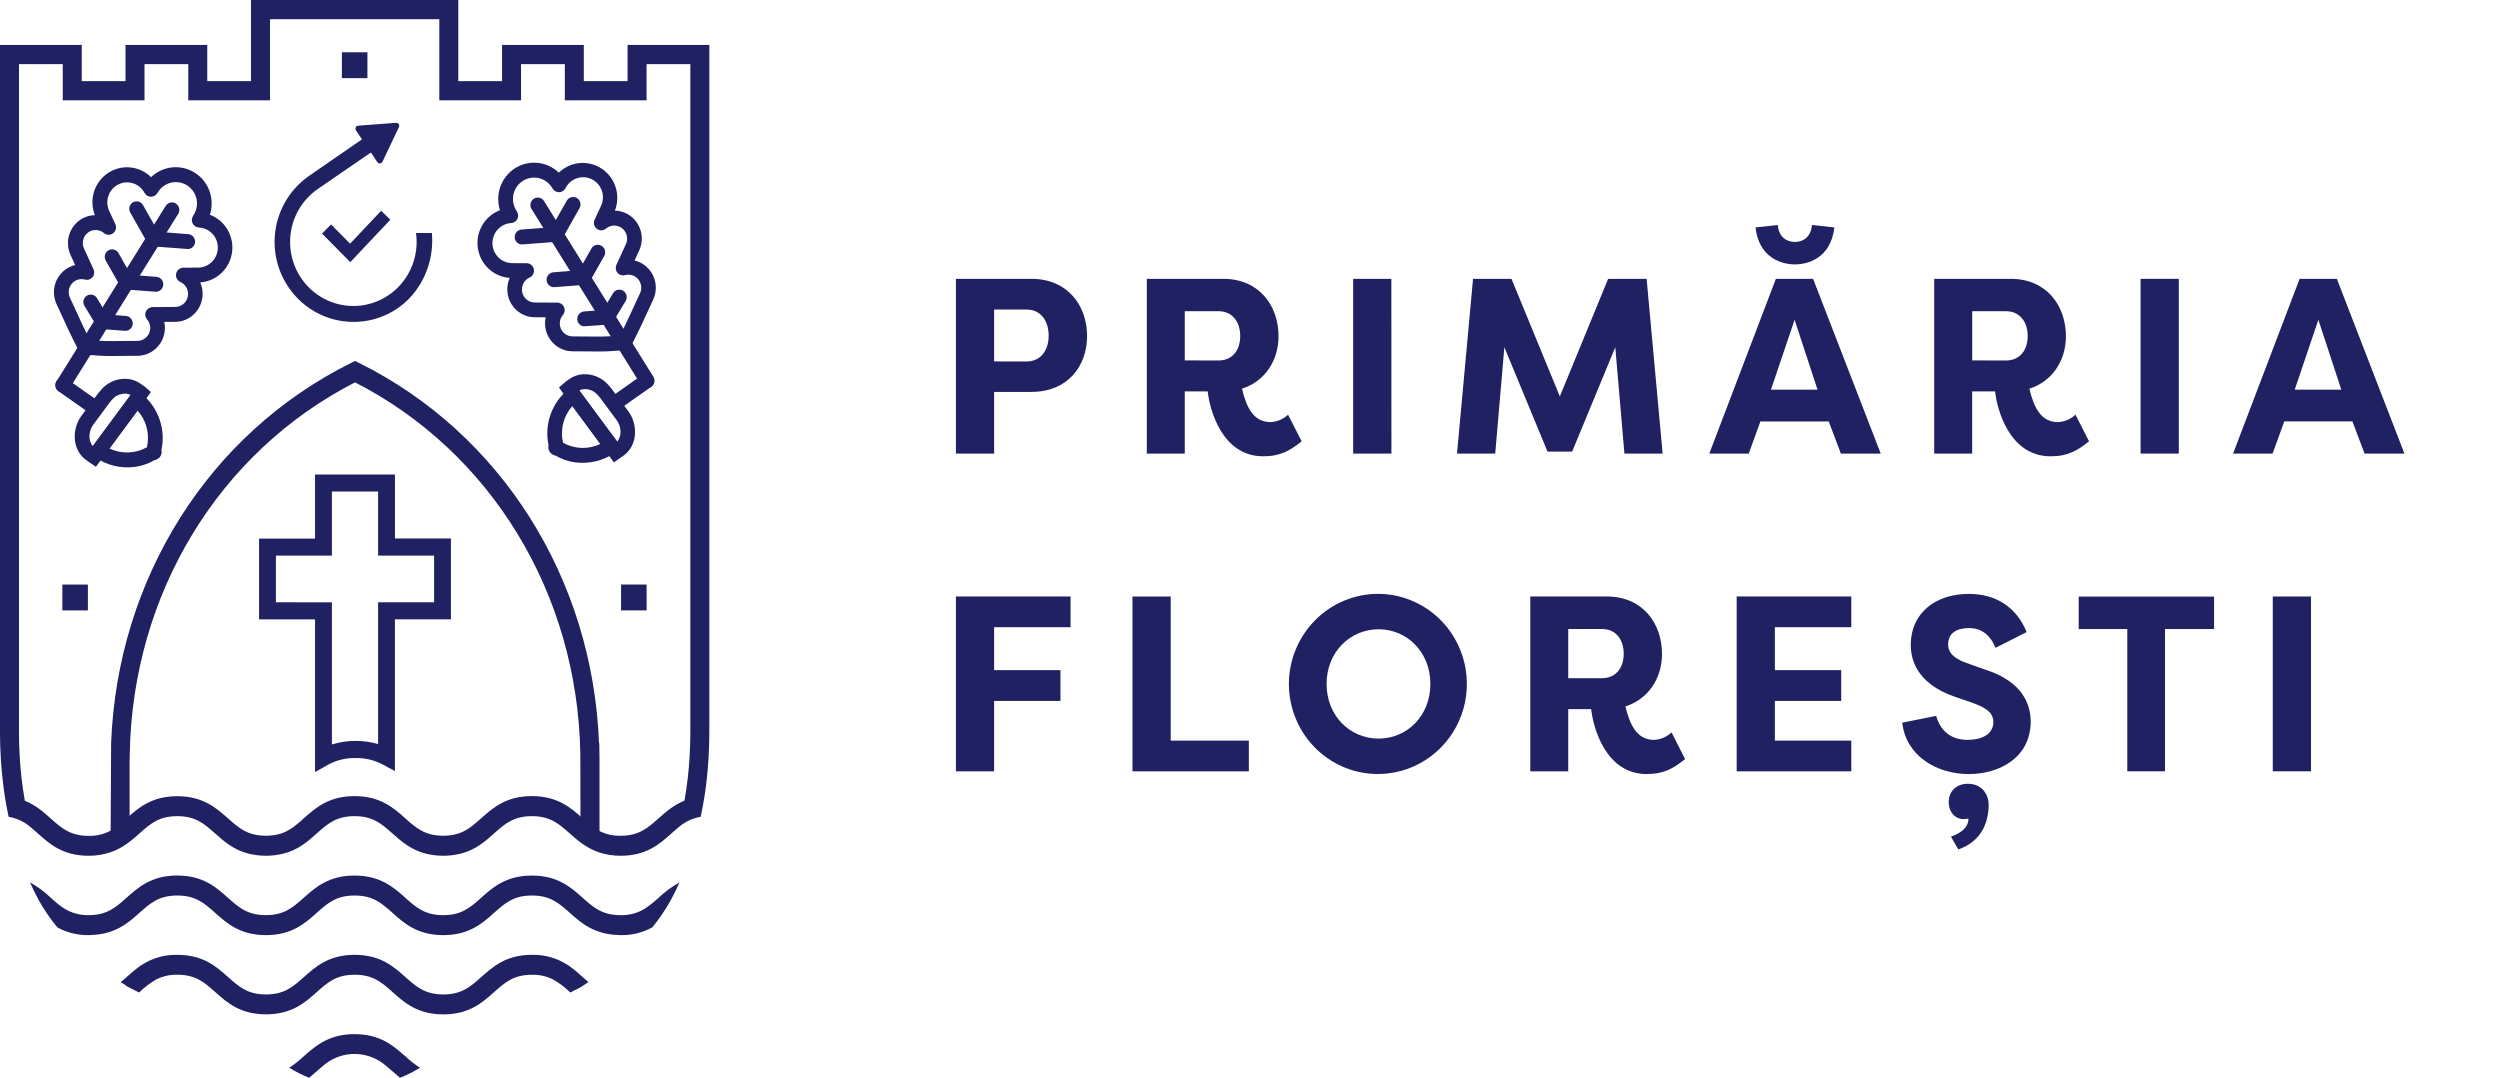 <svg xmlns="http://www.w3.org/2000/svg" width="167" height="72" viewBox="0 0 167 72" fill="none"><g id="Logo PF"><path id="Vector" d="M63.855 30.299V18.627H68.911C71.3 18.627 72.617 20.395 72.617 22.446C72.617 24.497 71.283 26.179 68.911 26.179H66.407V30.299H63.855ZM68.584 24.147C69.491 24.147 70.05 23.429 70.05 22.43C70.05 21.395 69.491 20.678 68.584 20.678H66.407V24.143L68.584 24.147Z" fill="#1F2162"></path><path id="Vector_2" d="M82.964 25.964C83.259 27.197 83.725 28.198 84.874 28.198C85.311 28.179 85.726 28.001 86.043 27.698L86.95 29.481C86.189 30.082 85.565 30.481 84.38 30.481C81.645 30.481 80.806 27.381 80.674 26.147H79.143V30.299H76.607V18.627H81.73C84.101 18.627 85.407 20.412 85.407 22.463C85.4 24.113 84.479 25.48 82.964 25.964ZM81.4 24.08C82.305 24.08 82.847 23.413 82.847 22.446C82.847 21.48 82.305 20.789 81.4 20.789H79.143V24.075L81.4 24.08Z" fill="#1F2162"></path><path id="Vector_3" d="M92.947 30.299H90.39V18.627H92.943L92.947 30.299Z" fill="#1F2162"></path><path id="Vector_4" d="M103.373 30.165L100.491 23.196L99.881 30.299H97.328L98.399 18.627H100.968L104.197 26.481L107.424 18.627H109.994L111.064 30.299H108.511L107.901 23.196L105.02 30.165H103.373Z" fill="#1F2162"></path><path id="Vector_5" d="M114.181 30.3L118.628 18.628H121.115L125.633 30.3H122.971L122.147 28.119V28.152H117.606V28.119L116.816 30.3H114.181ZM119.896 16.162C119.37 16.162 118.826 15.861 118.755 15.027L117.266 15.194C117.512 17.295 119.094 17.662 119.901 17.662C120.707 17.662 122.289 17.295 122.536 15.194L121.038 15.027C120.966 15.861 120.423 16.162 119.896 16.162ZM118.298 26.032H121.411L119.88 21.363L118.298 26.032Z" fill="#1F2162"></path><path id="Vector_6" d="M135.562 25.964C135.858 27.197 136.322 28.198 137.472 28.198C137.908 28.179 138.323 28.001 138.641 27.698L139.547 29.481C138.787 30.082 138.164 30.481 136.978 30.481C134.244 30.481 133.404 27.381 133.272 26.147H131.741V30.299H129.205V18.627H134.328C136.699 18.627 138.004 20.412 138.004 22.463C137.999 24.113 137.077 25.48 135.562 25.964ZM134.001 24.08C134.906 24.08 135.45 23.413 135.45 22.446C135.45 21.48 134.902 20.789 134.001 20.789H131.744V24.075L134.001 24.08Z" fill="#1F2162"></path><path id="Vector_7" d="M145.544 30.299H142.991V18.627H145.544V30.299Z" fill="#1F2162"></path><path id="Vector_8" d="M149.169 30.299L153.615 18.627H156.102L160.615 30.299H157.953L157.13 28.117V28.151H152.601V28.117L151.81 30.299H149.169ZM153.287 26.03H156.399L154.867 21.362L153.287 26.03Z" fill="#1F2162"></path><path id="Vector_9" d="M63.855 51.524V39.846H71.514V41.899H66.407V44.767H70.838V46.821H66.407V51.523L63.855 51.524Z" fill="#1F2162"></path><path id="Vector_10" d="M83.423 49.473V51.526H75.649V39.848H78.203V49.473H83.423Z" fill="#1F2162"></path><path id="Vector_11" d="M92.09 39.668C93.263 39.678 94.408 40.039 95.38 40.706C96.351 41.373 97.106 42.317 97.548 43.417C97.991 44.518 98.102 45.727 97.867 46.891C97.632 48.056 97.062 49.123 96.228 49.96C95.395 50.797 94.335 51.365 93.183 51.593C92.031 51.822 90.838 51.7 89.754 51.242C88.671 50.785 87.745 50.014 87.094 49.025C86.443 48.036 86.096 46.874 86.096 45.686C86.102 44.083 86.738 42.549 87.862 41.42C88.986 40.292 90.507 39.661 92.09 39.668ZM92.09 49.338C93.991 49.338 95.549 47.82 95.549 45.687C95.549 43.554 93.985 42.035 92.09 42.035C90.194 42.035 88.616 43.553 88.616 45.686C88.616 47.819 90.18 49.338 92.09 49.338Z" fill="#1F2162"></path><path id="Vector_12" d="M108.579 47.189C108.876 48.422 109.34 49.423 110.49 49.423C110.926 49.404 111.341 49.227 111.658 48.923L112.565 50.706C111.804 51.307 111.182 51.706 109.995 51.706C107.262 51.706 106.421 48.606 106.291 47.372H104.758V51.524H102.223V39.846H107.346C109.718 39.846 111.022 41.631 111.022 43.682C111.017 45.338 110.094 46.705 108.579 47.189ZM107.015 45.302C107.921 45.302 108.464 44.635 108.464 43.669C108.464 42.702 107.921 42.017 107.015 42.017H104.758V45.302H107.015Z" fill="#1F2162"></path><path id="Vector_13" d="M116.01 51.524V39.846H123.667V41.899H118.562V44.767H122.992V46.821H118.562V49.473H123.667V51.527L116.01 51.524Z" fill="#1F2162"></path><path id="Vector_14" d="M129.335 47.821C129.632 48.855 130.357 49.423 131.427 49.423C132.333 49.423 133.156 49.089 133.156 48.221C133.156 47.771 132.909 47.355 131.822 46.971L130.571 46.538C128.018 45.655 127.639 44.036 127.639 43.073C127.639 40.972 129.269 39.672 131.526 39.672C133.301 39.672 134.695 40.538 135.38 42.222L133.304 43.273C132.81 42.088 132.004 41.955 131.53 41.955C130.739 41.955 130.135 42.272 130.135 43.039C130.135 43.34 130.218 43.889 131.37 44.289L132.589 44.723C135.176 45.541 135.632 47.108 135.652 48.174C135.652 50.625 133.544 51.708 131.518 51.708C129.311 51.708 127.302 50.442 127.072 48.274L129.335 47.821ZM130.324 55.891C130.802 55.707 131.493 55.39 131.493 54.674C130.732 54.874 130.176 54.34 130.176 53.573C130.176 52.857 130.683 52.356 131.46 52.356C132.482 52.356 132.843 53.191 132.843 53.723C132.843 54.858 132.431 56.174 130.815 56.742L130.324 55.891Z" fill="#1F2162"></path><path id="Vector_15" d="M147.9 39.852V42.019H144.622V51.523H142.103V42.019H138.857V39.852H147.9Z" fill="#1F2162"></path><path id="Vector_16" d="M154.375 51.524H151.821V39.846H154.375V51.524Z" fill="#1F2162"></path><path id="Vector_17" d="M26.963 70.467C26.209 69.796 25.329 69.08 23.685 69.08C22.041 69.08 21.171 69.791 20.41 70.456L20.284 70.566C19.986 70.85 19.663 71.104 19.316 71.325L19.344 71.338C19.76 71.595 20.197 71.816 20.65 71.996C20.825 71.852 20.992 71.706 21.157 71.562C21.375 71.367 21.581 71.186 21.791 71.026C22.342 70.621 23.006 70.403 23.688 70.404C24.369 70.406 25.032 70.626 25.582 71.033C25.791 71.192 25.994 71.37 26.215 71.562C26.375 71.704 26.541 71.851 26.716 71.993C27.151 71.826 27.57 71.62 27.969 71.377L28.063 71.331C27.712 71.108 27.384 70.85 27.084 70.561L26.963 70.467Z" fill="#1F2162"></path><path id="Vector_18" d="M38.305 64.739C37.524 64.097 36.542 63.759 35.537 63.782C33.807 63.782 32.923 64.576 32.14 65.274C31.418 65.915 30.846 66.429 29.615 66.429C28.384 66.429 27.81 65.915 27.087 65.274C26.306 64.576 25.42 63.782 23.691 63.782C21.962 63.782 21.076 64.576 20.295 65.274C19.572 65.915 19 66.429 17.768 66.429C16.536 66.429 15.965 65.915 15.243 65.274C14.462 64.576 13.575 63.782 11.848 63.782C10.84 63.759 9.857 64.099 9.075 64.742C8.853 64.916 8.65 65.098 8.453 65.274C8.326 65.39 8.199 65.501 8.072 65.606C8.231 65.713 8.39 65.826 8.548 65.927L9.291 66.298L9.324 66.269C9.653 65.948 10.02 65.668 10.418 65.438C10.86 65.21 11.352 65.097 11.849 65.112C13.08 65.112 13.652 65.625 14.374 66.267C15.156 66.966 16.041 67.758 17.769 67.758C19.497 67.758 20.383 66.966 21.164 66.267C21.888 65.625 22.459 65.112 23.692 65.112C24.926 65.112 25.496 65.625 26.22 66.267C27.002 66.969 27.89 67.761 29.615 67.761C31.34 67.761 32.229 66.969 33.01 66.269C33.733 65.628 34.304 65.115 35.537 65.115C36.03 65.1 36.52 65.211 36.96 65.437C37.362 65.667 37.733 65.948 38.065 66.272L38.095 66.299L38.64 66.024L38.818 65.929C38.981 65.826 39.145 65.711 39.309 65.603C39.183 65.499 39.062 65.39 38.929 65.276C38.735 65.097 38.53 64.913 38.305 64.739Z" fill="#1F2162"></path><path id="Vector_19" d="M42.828 60.837C42.4 61.044 41.93 61.145 41.456 61.133C40.224 61.133 39.652 60.62 38.927 59.978C38.146 59.28 37.26 58.487 35.531 58.487C33.801 58.487 32.915 59.28 32.134 59.978C31.412 60.62 30.84 61.133 29.609 61.133C28.378 61.133 27.804 60.62 27.081 59.978C26.3 59.28 25.414 58.487 23.685 58.487C21.956 58.487 21.069 59.278 20.285 59.976C19.561 60.617 18.99 61.131 17.758 61.131C16.526 61.131 15.955 60.617 15.233 59.976C14.453 59.278 13.566 58.484 11.841 58.484C10.117 58.484 9.227 59.278 8.446 59.976C7.724 60.617 7.153 61.131 5.921 61.131C5.456 61.142 4.994 61.043 4.572 60.843C4.139 60.633 3.788 60.33 3.395 59.973C2.976 59.568 2.507 59.221 2 58.939C2.175 59.324 2.357 59.709 2.555 60.071C2.921 60.738 3.35 61.369 3.836 61.953C4.478 62.303 5.198 62.48 5.927 62.467C5.974 62.467 6.014 62.46 6.054 62.459C7.693 62.418 8.558 61.656 9.317 60.975C10.041 60.334 10.612 59.82 11.844 59.82C13.076 59.82 13.647 60.334 14.369 60.975C15.15 61.675 16.036 62.467 17.764 62.467C19.492 62.467 20.378 61.675 21.159 60.975C21.883 60.334 22.454 59.82 23.687 59.82C24.921 59.82 25.491 60.334 26.214 60.975C26.996 61.675 27.881 62.467 29.611 62.467C31.342 62.467 32.224 61.675 33.007 60.975C33.729 60.334 34.301 59.82 35.533 59.82C36.765 59.82 37.338 60.334 38.061 60.975C38.822 61.658 39.694 62.424 41.347 62.46C41.386 62.46 41.419 62.467 41.459 62.467C42.199 62.482 42.93 62.302 43.579 61.943C44.055 61.362 44.476 60.737 44.837 60.077C45.035 59.71 45.217 59.33 45.394 58.944C44.884 59.224 44.412 59.571 43.991 59.976C43.598 60.317 43.252 60.625 42.828 60.837Z" fill="#1F2162"></path><path id="Vector_20" d="M40.046 55.525H38.778L38.765 50.299C38.566 39.647 32.807 30.196 23.717 25.542C14.624 30.196 8.874 39.655 8.669 50.299L8.656 50.928V56.127H7.389L7.422 49.646C7.844 38.664 13.938 28.974 23.438 24.25L23.718 24.111L23.997 24.25C33.498 28.974 39.591 38.664 40.015 49.646H40.034L40.047 50.86L40.046 55.525Z" fill="#1F2162"></path><path id="Vector_21" d="M41.922 3.003V5.42H38.998V3.003H33.538V5.42H30.613V0H16.768V5.42H13.845V3.003H8.385V5.42H5.46V3.003H0V49.032C0 49.519 0.019 50.068 0.057 50.712C0.084 51.147 0.122 51.598 0.174 52.065C0.216 52.45 0.266 52.835 0.323 53.206C0.394 53.668 0.48 54.118 0.577 54.565C1.118 54.653 1.624 54.891 2.04 55.252C2.201 55.381 2.359 55.523 2.527 55.673C3.308 56.373 4.192 57.165 5.922 57.165C6.424 57.169 6.923 57.088 7.399 56.925C8.226 56.639 8.793 56.138 9.317 55.673C10.039 55.032 10.61 54.519 11.842 54.519C13.074 54.519 13.645 55.032 14.369 55.673C14.945 56.187 15.582 56.757 16.573 57.017C17.354 57.214 18.171 57.214 18.951 57.017C19.943 56.761 20.581 56.191 21.157 55.673C21.881 55.032 22.453 54.519 23.685 54.519C24.918 54.519 25.489 55.032 26.213 55.673C26.79 56.187 27.428 56.757 28.419 57.017C29.2 57.214 30.017 57.214 30.799 57.017C31.79 56.761 32.426 56.191 33.004 55.673C33.727 55.032 34.299 54.519 35.531 54.519C36.763 54.519 37.336 55.032 38.06 55.673C38.58 56.139 39.154 56.641 39.986 56.927C40.459 57.089 40.956 57.169 41.455 57.165C43.186 57.165 44.071 56.373 44.853 55.673C45.021 55.523 45.181 55.381 45.343 55.25C45.76 54.89 46.266 54.652 46.806 54.563C46.9 54.118 46.986 53.665 47.06 53.206C47.118 52.831 47.168 52.451 47.211 52.066C47.261 51.598 47.301 51.146 47.326 50.712C47.365 50.07 47.383 49.519 47.383 49.032V3.003H41.922ZM46.114 49.032C46.114 49.485 46.096 50.024 46.06 50.635C46.035 51.05 45.999 51.478 45.949 51.918C45.891 52.452 45.812 52.972 45.722 53.484C44.99 53.778 44.467 54.243 43.986 54.672C43.262 55.314 42.69 55.828 41.456 55.828C40.945 55.843 40.438 55.724 39.985 55.482C39.603 55.253 39.248 54.981 38.927 54.67C38.145 53.972 37.259 53.179 35.53 53.179C33.801 53.179 32.916 53.972 32.133 54.671C31.411 55.313 30.839 55.826 29.608 55.826C28.377 55.826 27.804 55.313 27.08 54.671C26.299 53.973 25.413 53.18 23.684 53.18C21.955 53.18 21.069 53.973 20.288 54.671C19.565 55.313 18.993 55.826 17.761 55.826C16.529 55.826 15.958 55.313 15.236 54.671C14.452 53.98 13.565 53.186 11.841 53.186C10.117 53.186 9.227 53.98 8.446 54.679C8.127 54.986 7.775 55.257 7.397 55.485C6.944 55.73 6.434 55.851 5.92 55.835C4.688 55.835 4.118 55.322 3.394 54.68C2.913 54.25 2.392 53.782 1.659 53.492C1.571 52.978 1.491 52.465 1.433 51.926C1.384 51.48 1.348 51.05 1.322 50.636C1.285 50.027 1.268 49.488 1.268 49.035V4.285H4.192V6.702H9.653V4.285H12.577V6.702H18.036V1.283H29.346V6.702H34.806V4.285H37.731V6.702H43.191V4.285H46.114V49.032Z" fill="#1F2162"></path><path id="Vector_22" d="M24.544 3.492H22.838V5.22H24.544V3.492Z" fill="#1F2162"></path><path id="Vector_23" d="M5.871 39.049H4.165V40.776H5.871V39.049Z" fill="#1F2162"></path><path id="Vector_24" d="M43.194 39.047H41.487V40.774H43.194V39.047Z" fill="#1F2162"></path><path id="Vector_25" d="M6.405 31.184L5.723 30.709C4.783 30 4.818 28.618 5.435 27.783L6.365 26.528C6.618 26.187 6.893 25.814 7.323 25.572C7.705 25.357 8.143 25.267 8.577 25.316C8.827 25.347 9.068 25.432 9.284 25.565C9.418 25.646 9.548 25.735 9.672 25.831L10.078 26.187L9.444 27.074L6.405 31.184ZM8.193 26.308C8.055 26.326 7.922 26.37 7.8 26.436C7.555 26.573 7.365 26.831 7.166 27.105L6.228 28.372C5.929 28.776 5.865 29.42 6.2 29.798L8.727 26.383C8.645 26.339 8.555 26.31 8.463 26.299C8.373 26.288 8.282 26.292 8.193 26.308Z" fill="#1F2162"></path><path id="Vector_26" d="M9.039 31.184C8.077 31.319 7.101 31.08 6.306 30.516L5.889 30.22L9.036 25.969L9.433 26.291C9.985 26.724 10.404 27.306 10.643 27.97C10.883 28.634 10.933 29.352 10.787 30.043C10.806 30.125 10.806 30.21 10.789 30.292C10.772 30.374 10.738 30.451 10.688 30.518C10.592 30.636 10.457 30.716 10.308 30.743C9.917 30.971 9.486 31.121 9.039 31.184ZM7.315 29.957C7.707 30.147 8.139 30.239 8.574 30.225C9.009 30.211 9.434 30.092 9.814 29.878C9.914 29.448 9.91 29.001 9.801 28.574C9.692 28.146 9.481 27.753 9.187 27.427L7.315 29.957Z" fill="#1F2162"></path><path id="Vector_27" d="M6.326 27.674C6.202 27.693 6.077 27.662 5.975 27.589L3.916 26.14C3.862 26.104 3.815 26.056 3.779 26.001C3.743 25.945 3.718 25.883 3.706 25.818C3.694 25.753 3.695 25.686 3.708 25.621C3.722 25.556 3.748 25.495 3.786 25.44C3.823 25.386 3.871 25.34 3.927 25.304C3.982 25.268 4.044 25.244 4.108 25.233C4.173 25.223 4.239 25.225 4.303 25.24C4.367 25.255 4.427 25.283 4.48 25.322L6.538 26.771C6.617 26.828 6.678 26.909 6.712 27.002C6.746 27.094 6.752 27.195 6.729 27.292C6.707 27.388 6.656 27.475 6.584 27.542C6.512 27.61 6.423 27.654 6.326 27.669V27.674Z" fill="#1F2162"></path><path id="Vector_28" d="M4.269 26.225C4.175 26.239 4.08 26.225 3.994 26.186C3.908 26.147 3.836 26.083 3.784 26.003C3.733 25.923 3.706 25.83 3.705 25.735C3.705 25.639 3.731 25.546 3.782 25.465L11.073 13.747C11.143 13.637 11.254 13.559 11.38 13.531C11.507 13.503 11.64 13.526 11.749 13.597C11.859 13.667 11.937 13.777 11.967 13.905C11.996 14.033 11.975 14.168 11.907 14.28L4.615 25.998C4.577 26.059 4.526 26.111 4.467 26.15C4.407 26.19 4.339 26.215 4.269 26.225Z" fill="#1F2162"></path><path id="Vector_29" d="M10.322 16.427C10.224 16.442 10.125 16.426 10.036 16.383C9.947 16.339 9.873 16.269 9.824 16.182L8.711 14.216C8.675 14.159 8.651 14.096 8.64 14.029C8.63 13.963 8.632 13.895 8.648 13.829C8.664 13.764 8.693 13.702 8.733 13.648C8.773 13.594 8.824 13.549 8.881 13.515C8.939 13.482 9.003 13.46 9.069 13.453C9.135 13.445 9.203 13.45 9.266 13.47C9.33 13.489 9.39 13.521 9.441 13.564C9.493 13.607 9.535 13.66 9.565 13.72L10.678 15.686C10.711 15.743 10.732 15.805 10.74 15.87C10.748 15.935 10.744 16.002 10.727 16.065C10.71 16.128 10.681 16.188 10.641 16.239C10.601 16.291 10.552 16.335 10.496 16.367C10.443 16.399 10.383 16.419 10.322 16.427Z" fill="#1F2162"></path><path id="Vector_30" d="M12.618 16.632C12.582 16.636 12.546 16.636 12.51 16.632L10.268 16.463C10.202 16.461 10.136 16.445 10.076 16.417C10.016 16.388 9.962 16.348 9.917 16.297C9.873 16.247 9.839 16.189 9.817 16.125C9.796 16.061 9.787 15.993 9.792 15.926C9.797 15.859 9.816 15.793 9.847 15.734C9.877 15.674 9.92 15.621 9.971 15.578C10.023 15.535 10.082 15.504 10.146 15.485C10.21 15.466 10.277 15.46 10.343 15.468L12.581 15.642C12.701 15.652 12.813 15.707 12.896 15.795C12.979 15.884 13.027 16 13.031 16.122C13.035 16.244 12.995 16.364 12.918 16.458C12.841 16.552 12.733 16.614 12.614 16.632H12.618Z" fill="#1F2162"></path><path id="Vector_31" d="M8.494 19.301C8.396 19.315 8.297 19.299 8.208 19.255C8.119 19.211 8.046 19.141 7.997 19.054L7.061 17.404C6.996 17.289 6.979 17.153 7.013 17.025C7.048 16.897 7.131 16.788 7.244 16.722C7.357 16.657 7.492 16.639 7.618 16.674C7.745 16.708 7.852 16.792 7.917 16.907L8.851 18.559C8.884 18.616 8.904 18.678 8.913 18.743C8.921 18.808 8.916 18.874 8.9 18.937C8.883 19 8.853 19.06 8.814 19.111C8.774 19.163 8.725 19.206 8.669 19.239C8.615 19.27 8.556 19.291 8.494 19.301Z" fill="#1F2162"></path><path id="Vector_32" d="M10.488 19.488C10.452 19.491 10.416 19.491 10.38 19.488L8.446 19.339C8.32 19.323 8.204 19.259 8.124 19.16C8.043 19.06 8.004 18.933 8.013 18.805C8.023 18.677 8.081 18.557 8.175 18.471C8.27 18.386 8.394 18.34 8.521 18.344L10.455 18.493C10.575 18.503 10.688 18.558 10.771 18.647C10.854 18.735 10.902 18.851 10.906 18.973C10.91 19.095 10.87 19.215 10.793 19.309C10.716 19.403 10.607 19.465 10.488 19.484V19.488Z" fill="#1F2162"></path><path id="Vector_33" d="M6.907 21.944C6.812 21.958 6.715 21.943 6.628 21.901C6.541 21.86 6.468 21.794 6.418 21.711L5.623 20.404C5.566 20.292 5.553 20.162 5.587 20.04C5.621 19.919 5.699 19.815 5.806 19.749C5.913 19.684 6.04 19.662 6.163 19.689C6.285 19.715 6.392 19.787 6.464 19.891L7.257 21.205C7.323 21.316 7.343 21.448 7.313 21.574C7.284 21.7 7.208 21.809 7.1 21.879C7.041 21.913 6.975 21.935 6.907 21.944Z" fill="#1F2162"></path><path id="Vector_34" d="M8.449 22.099C8.413 22.103 8.377 22.103 8.34 22.099L6.858 21.985C6.792 21.982 6.726 21.967 6.666 21.938C6.606 21.91 6.551 21.869 6.507 21.819C6.463 21.769 6.429 21.71 6.407 21.646C6.386 21.582 6.377 21.515 6.382 21.448C6.387 21.38 6.406 21.315 6.437 21.255C6.467 21.195 6.51 21.142 6.561 21.1C6.613 21.057 6.672 21.025 6.736 21.006C6.8 20.987 6.867 20.982 6.933 20.99L8.415 21.104C8.535 21.114 8.648 21.169 8.731 21.257C8.814 21.346 8.862 21.462 8.866 21.584C8.871 21.706 8.831 21.826 8.754 21.92C8.677 22.014 8.569 22.076 8.449 22.095V22.099Z" fill="#1F2162"></path><path id="Vector_35" d="M9.434 23.749C9.35 23.762 9.266 23.768 9.181 23.768L7.254 23.783C6.753 23.783 5.694 23.69 5.65 23.685C5.568 23.677 5.489 23.649 5.421 23.603C5.352 23.556 5.296 23.493 5.258 23.419C5.258 23.419 4.801 22.531 4.593 22.082L3.778 20.316C3.674 20.094 3.616 19.853 3.604 19.608C3.593 19.363 3.63 19.118 3.712 18.887C3.795 18.656 3.921 18.444 4.085 18.262C4.248 18.081 4.445 17.933 4.665 17.829C4.779 17.774 4.898 17.731 5.021 17.701L4.713 17.034C4.506 16.584 4.483 16.07 4.649 15.604C4.815 15.138 5.158 14.758 5.601 14.546C5.832 14.437 6.083 14.378 6.338 14.373C6.143 13.876 6.122 13.326 6.278 12.816C6.435 12.305 6.761 11.864 7.2 11.567C7.639 11.27 8.166 11.134 8.692 11.183C9.218 11.232 9.712 11.462 10.091 11.835C10.478 11.463 10.976 11.233 11.507 11.18C12.037 11.127 12.57 11.255 13.021 11.543C13.472 11.831 13.815 12.263 13.996 12.771C14.177 13.278 14.186 13.833 14.021 14.346C14.515 14.533 14.931 14.885 15.2 15.344C15.469 15.803 15.574 16.341 15.498 16.87C15.423 17.398 15.171 17.884 14.784 18.247C14.398 18.61 13.9 18.828 13.374 18.865C13.479 19.1 13.534 19.354 13.535 19.612C13.538 19.858 13.492 20.102 13.401 20.33C13.31 20.558 13.176 20.766 13.006 20.942C12.835 21.117 12.632 21.257 12.408 21.353C12.184 21.449 11.944 21.499 11.701 21.501H10.972C11 21.627 11.014 21.756 11.015 21.886C11.018 22.337 10.86 22.775 10.57 23.117C10.279 23.46 9.876 23.684 9.434 23.749ZM6.011 22.715C6.354 22.743 6.941 22.788 7.251 22.785L9.178 22.771C9.342 22.771 9.503 22.724 9.641 22.634C9.78 22.544 9.889 22.416 9.957 22.264C10.025 22.113 10.049 21.945 10.025 21.78C10.001 21.616 9.93 21.462 9.822 21.337C9.761 21.264 9.722 21.176 9.709 21.082C9.696 20.988 9.71 20.892 9.749 20.806C9.788 20.719 9.851 20.646 9.929 20.594C10.008 20.543 10.1 20.515 10.194 20.514L11.698 20.504C11.896 20.505 12.089 20.436 12.243 20.31C12.397 20.184 12.503 20.009 12.544 19.812C12.584 19.616 12.557 19.412 12.466 19.234C12.375 19.056 12.226 18.915 12.044 18.835C11.942 18.788 11.859 18.707 11.809 18.606C11.758 18.504 11.743 18.388 11.767 18.277C11.79 18.166 11.85 18.066 11.937 17.994C12.024 17.922 12.133 17.883 12.245 17.882L13.231 17.875C13.577 17.875 13.908 17.737 14.155 17.493C14.402 17.248 14.544 16.915 14.551 16.565C14.558 16.215 14.43 15.877 14.194 15.622C13.958 15.366 13.632 15.215 13.287 15.2C13.2 15.196 13.116 15.169 13.043 15.122C12.969 15.074 12.91 15.008 12.87 14.93C12.83 14.852 12.811 14.764 12.815 14.677C12.819 14.589 12.847 14.504 12.894 14.43L12.942 14.353C13.141 14.032 13.206 13.644 13.123 13.274C13.039 12.905 12.814 12.584 12.497 12.383C12.18 12.181 11.797 12.116 11.432 12.2C11.067 12.284 10.75 12.512 10.551 12.833L10.503 12.91C10.457 12.984 10.393 13.044 10.317 13.085C10.241 13.125 10.155 13.145 10.069 13.142C9.983 13.139 9.899 13.114 9.826 13.068C9.753 13.022 9.693 12.957 9.652 12.881C9.488 12.575 9.213 12.347 8.886 12.243C8.558 12.139 8.204 12.168 7.897 12.324C7.59 12.48 7.355 12.751 7.242 13.079C7.129 13.407 7.146 13.767 7.29 14.082L7.709 14.98C7.754 15.083 7.764 15.197 7.737 15.306C7.71 15.415 7.647 15.511 7.559 15.58C7.471 15.648 7.363 15.684 7.252 15.683C7.141 15.682 7.034 15.642 6.948 15.572C6.799 15.443 6.61 15.37 6.414 15.364C6.217 15.359 6.025 15.422 5.869 15.543C5.713 15.664 5.602 15.835 5.556 16.028C5.509 16.221 5.53 16.425 5.613 16.605L6.247 17.985C6.287 18.07 6.302 18.166 6.29 18.26C6.278 18.355 6.24 18.444 6.179 18.516C6.119 18.589 6.039 18.643 5.95 18.672C5.86 18.7 5.765 18.702 5.674 18.677C5.516 18.633 5.349 18.636 5.192 18.685C5.036 18.735 4.896 18.828 4.791 18.955C4.685 19.082 4.618 19.237 4.597 19.402C4.575 19.566 4.601 19.734 4.671 19.884L5.486 21.651C5.62 21.945 5.86 22.427 6.007 22.715H6.011Z" fill="#1F2162"></path><path id="Vector_36" d="M23.398 17.512L21.513 15.602L22.115 14.992L23.385 16.278L25.459 14.08L26.075 14.675L23.398 17.512Z" fill="#1F2162"></path><path id="Vector_37" d="M28.85 15.565H27.79C27.895 16.32 27.799 17.089 27.512 17.793C27.225 18.498 26.758 19.112 26.158 19.572C25.558 20.032 24.847 20.322 24.099 20.411C23.352 20.5 22.594 20.386 21.905 20.079C21.216 19.773 20.62 19.285 20.179 18.668C19.738 18.05 19.468 17.324 19.397 16.566C19.326 15.807 19.457 15.043 19.775 14.352C20.093 13.662 20.588 13.07 21.208 12.638L24.776 10.186L25.204 10.828C25.224 10.857 25.251 10.881 25.282 10.896C25.314 10.911 25.349 10.918 25.384 10.915C25.419 10.913 25.452 10.901 25.481 10.881C25.51 10.861 25.534 10.834 25.549 10.802L26.649 8.492C26.665 8.461 26.671 8.425 26.669 8.39C26.666 8.355 26.654 8.321 26.635 8.291C26.615 8.262 26.588 8.239 26.557 8.223C26.525 8.208 26.49 8.201 26.455 8.204L23.927 8.395C23.893 8.398 23.859 8.409 23.83 8.429C23.801 8.449 23.778 8.477 23.763 8.508C23.748 8.54 23.741 8.576 23.744 8.611C23.747 8.646 23.758 8.68 23.778 8.709L24.181 9.309L20.758 11.669L20.751 11.675L20.624 11.765C19.494 12.554 18.712 13.757 18.444 15.12C18.176 16.483 18.444 17.898 19.19 19.064C19.936 20.231 21.101 21.057 22.439 21.368C23.777 21.679 25.182 21.45 26.355 20.729C28.137 19.627 29.032 17.543 28.85 15.565Z" fill="#1F2162"></path><path id="Vector_38" d="M37.974 26.769L37.34 25.882L37.747 25.528C37.868 25.431 37.995 25.342 38.127 25.26C38.343 25.128 38.583 25.044 38.833 25.011C39.267 24.962 39.706 25.052 40.087 25.267C40.518 25.508 40.793 25.881 41.045 26.224L41.975 27.477C42.596 28.317 42.629 29.695 41.688 30.409L41.006 30.885L37.974 26.769ZM38.963 25.999C38.871 26.011 38.782 26.04 38.7 26.084L41.227 29.5C41.561 29.121 41.498 28.473 41.199 28.073L40.261 26.805C40.059 26.532 39.869 26.275 39.627 26.138C39.505 26.069 39.372 26.023 39.234 26.003C39.144 25.991 39.053 25.99 38.963 26.002V25.999Z" fill="#1F2162"></path><path id="Vector_39" d="M37.12 30.439C36.971 30.411 36.836 30.331 36.739 30.213C36.69 30.146 36.656 30.069 36.639 29.987C36.622 29.905 36.623 29.821 36.642 29.739C36.496 29.048 36.545 28.329 36.785 27.665C37.024 27.001 37.444 26.419 37.995 25.986L38.387 25.666L41.534 29.919L41.117 30.214C40.322 30.778 39.346 31.017 38.385 30.881C37.939 30.818 37.509 30.667 37.12 30.439ZM38.235 27.121C37.942 27.448 37.732 27.841 37.623 28.269C37.514 28.696 37.51 29.143 37.61 29.573C37.99 29.788 38.415 29.907 38.849 29.921C39.284 29.935 39.715 29.843 40.108 29.652L38.235 27.121Z" fill="#1F2162"></path><path id="Vector_40" d="M41.098 27.369C41.222 27.386 41.347 27.356 41.45 27.284L43.507 25.834C43.608 25.756 43.676 25.642 43.696 25.514C43.715 25.387 43.686 25.257 43.613 25.152C43.541 25.046 43.43 24.973 43.306 24.947C43.181 24.922 43.052 24.946 42.944 25.015L40.887 26.465C40.807 26.523 40.747 26.604 40.713 26.696C40.678 26.789 40.672 26.89 40.695 26.986C40.718 27.083 40.768 27.17 40.84 27.237C40.912 27.304 41.002 27.348 41.098 27.364V27.369Z" fill="#1F2162"></path><path id="Vector_41" d="M43.155 25.923C43.248 25.937 43.343 25.923 43.429 25.883C43.514 25.844 43.587 25.78 43.638 25.701C43.69 25.621 43.717 25.528 43.718 25.433C43.718 25.337 43.692 25.244 43.642 25.163L36.35 13.445C36.317 13.387 36.273 13.336 36.22 13.296C36.167 13.255 36.106 13.226 36.042 13.21C35.977 13.194 35.91 13.191 35.845 13.202C35.779 13.212 35.716 13.236 35.66 13.272C35.604 13.308 35.556 13.355 35.518 13.41C35.48 13.465 35.453 13.527 35.44 13.593C35.426 13.659 35.426 13.727 35.439 13.793C35.452 13.859 35.478 13.921 35.516 13.977L42.808 25.695C42.846 25.756 42.897 25.808 42.957 25.848C43.017 25.887 43.085 25.913 43.155 25.923Z" fill="#1F2162"></path><path id="Vector_42" d="M37.102 16.117C37.199 16.131 37.299 16.115 37.388 16.071C37.477 16.028 37.55 15.958 37.6 15.872L38.713 13.904C38.778 13.79 38.795 13.653 38.761 13.526C38.726 13.398 38.644 13.29 38.53 13.224C38.417 13.158 38.282 13.141 38.157 13.176C38.031 13.21 37.923 13.294 37.858 13.409L36.744 15.375C36.712 15.432 36.691 15.494 36.683 15.559C36.675 15.624 36.679 15.69 36.696 15.753C36.713 15.817 36.742 15.876 36.782 15.928C36.821 15.979 36.87 16.023 36.926 16.055C36.981 16.086 37.04 16.107 37.102 16.117Z" fill="#1F2162"></path><path id="Vector_43" d="M34.804 16.325C34.84 16.329 34.876 16.329 34.912 16.325L37.145 16.157C37.27 16.141 37.386 16.077 37.466 15.978C37.547 15.879 37.586 15.752 37.577 15.624C37.567 15.496 37.51 15.377 37.415 15.291C37.321 15.205 37.198 15.159 37.071 15.162L34.834 15.334C34.713 15.345 34.601 15.399 34.518 15.488C34.435 15.576 34.386 15.692 34.382 15.814C34.378 15.936 34.418 16.056 34.495 16.15C34.572 16.244 34.68 16.306 34.799 16.325H34.804Z" fill="#1F2162"></path><path id="Vector_44" d="M38.928 18.993C39.026 19.007 39.126 18.992 39.214 18.948C39.303 18.905 39.377 18.836 39.427 18.749L40.361 17.098C40.426 16.983 40.443 16.847 40.409 16.719C40.375 16.592 40.292 16.483 40.178 16.418C40.065 16.352 39.931 16.334 39.805 16.369C39.679 16.404 39.571 16.488 39.507 16.602L38.571 18.253C38.539 18.31 38.518 18.372 38.51 18.438C38.502 18.503 38.506 18.569 38.523 18.632C38.54 18.695 38.57 18.755 38.609 18.806C38.649 18.858 38.698 18.902 38.755 18.934C38.808 18.965 38.867 18.985 38.928 18.993Z" fill="#1F2162"></path><path id="Vector_45" d="M36.935 19.182C36.97 19.187 37.007 19.187 37.042 19.182L38.978 19.033C39.045 19.031 39.11 19.015 39.171 18.987C39.231 18.959 39.285 18.918 39.33 18.868C39.374 18.818 39.408 18.759 39.429 18.695C39.451 18.631 39.459 18.564 39.454 18.497C39.449 18.429 39.431 18.364 39.4 18.304C39.369 18.244 39.327 18.191 39.276 18.148C39.224 18.106 39.164 18.074 39.101 18.055C39.037 18.036 38.97 18.031 38.904 18.039L36.969 18.188C36.848 18.197 36.734 18.251 36.65 18.339C36.565 18.428 36.516 18.545 36.512 18.668C36.508 18.791 36.549 18.911 36.627 19.006C36.705 19.1 36.814 19.162 36.935 19.18V19.182Z" fill="#1F2162"></path><path id="Vector_46" d="M40.516 21.641C40.611 21.655 40.709 21.64 40.796 21.599C40.883 21.557 40.957 21.491 41.007 21.407L41.802 20.093C41.864 19.98 41.881 19.848 41.849 19.723C41.816 19.598 41.738 19.491 41.629 19.423C41.52 19.356 41.39 19.334 41.265 19.361C41.141 19.389 41.032 19.465 40.961 19.572L40.166 20.887C40.132 20.943 40.11 21.005 40.1 21.07C40.09 21.135 40.092 21.201 40.108 21.265C40.123 21.328 40.15 21.388 40.188 21.441C40.226 21.494 40.275 21.539 40.33 21.573C40.386 21.609 40.45 21.632 40.516 21.641Z" fill="#1F2162"></path><path id="Vector_47" d="M38.974 21.792C39.01 21.796 39.046 21.796 39.082 21.792L40.568 21.688C40.635 21.686 40.7 21.67 40.76 21.641C40.821 21.613 40.875 21.572 40.919 21.522C40.964 21.472 40.998 21.413 41.019 21.349C41.041 21.285 41.049 21.218 41.044 21.151C41.039 21.084 41.02 21.018 40.99 20.958C40.959 20.898 40.917 20.846 40.865 20.803C40.814 20.76 40.754 20.728 40.69 20.709C40.626 20.691 40.559 20.685 40.493 20.693L39.011 20.807C38.891 20.818 38.779 20.872 38.696 20.96C38.612 21.049 38.564 21.165 38.56 21.287C38.556 21.409 38.596 21.529 38.673 21.623C38.749 21.717 38.858 21.779 38.977 21.798L38.974 21.792Z" fill="#1F2162"></path><path id="Vector_48" d="M36.94 22.906C36.769 22.732 36.634 22.524 36.543 22.297C36.452 22.069 36.406 21.825 36.409 21.579C36.409 21.45 36.423 21.321 36.451 21.194H35.723C35.416 21.193 35.114 21.115 34.844 20.965C34.575 20.816 34.346 20.601 34.18 20.339C34.014 20.078 33.915 19.778 33.892 19.468C33.869 19.158 33.923 18.847 34.05 18.564C33.523 18.528 33.024 18.311 32.636 17.948C32.249 17.585 31.996 17.099 31.92 16.57C31.843 16.041 31.949 15.502 32.218 15.042C32.487 14.582 32.904 14.23 33.399 14.044C33.234 13.53 33.243 12.976 33.425 12.469C33.606 11.961 33.949 11.53 34.4 11.242C34.851 10.954 35.383 10.826 35.914 10.879C36.444 10.932 36.942 11.162 37.329 11.533C37.709 11.165 38.201 10.938 38.725 10.892C39.249 10.845 39.773 10.981 40.21 11.277C40.647 11.573 40.971 12.011 41.129 12.52C41.286 13.028 41.267 13.575 41.075 14.07C41.33 14.076 41.58 14.136 41.811 14.245C42.254 14.456 42.596 14.836 42.762 15.302C42.928 15.768 42.905 16.282 42.698 16.731L42.39 17.399C42.513 17.429 42.633 17.472 42.746 17.528C42.966 17.632 43.163 17.779 43.326 17.96C43.49 18.142 43.616 18.354 43.699 18.585C43.781 18.816 43.818 19.061 43.807 19.306C43.795 19.551 43.737 19.791 43.634 20.014L42.817 21.779C42.611 22.23 42.153 23.117 42.153 23.117C42.115 23.191 42.059 23.255 41.99 23.301C41.922 23.348 41.842 23.376 41.76 23.384C41.715 23.384 40.658 23.484 40.156 23.48L38.23 23.467C38.146 23.466 38.061 23.459 37.977 23.448C37.582 23.386 37.218 23.196 36.94 22.906ZM41.937 21.354L42.754 19.588C42.824 19.437 42.85 19.27 42.829 19.105C42.808 18.94 42.741 18.785 42.635 18.658C42.53 18.531 42.39 18.437 42.233 18.388C42.077 18.338 41.909 18.336 41.751 18.38C41.66 18.405 41.564 18.403 41.475 18.375C41.385 18.346 41.305 18.293 41.245 18.22C41.184 18.147 41.146 18.058 41.134 17.963C41.122 17.869 41.137 17.773 41.177 17.687L41.811 16.309C41.894 16.129 41.913 15.926 41.867 15.733C41.821 15.541 41.711 15.37 41.555 15.249C41.4 15.128 41.209 15.065 41.013 15.069C40.817 15.073 40.628 15.145 40.478 15.272C40.392 15.344 40.285 15.384 40.173 15.386C40.062 15.388 39.953 15.352 39.865 15.283C39.776 15.214 39.714 15.117 39.687 15.008C39.66 14.898 39.671 14.783 39.718 14.68L40.135 13.782C40.292 13.464 40.319 13.097 40.209 12.759C40.099 12.422 39.861 12.142 39.548 11.983C39.234 11.823 38.871 11.796 38.537 11.907C38.204 12.018 37.928 12.259 37.77 12.577C37.73 12.653 37.67 12.718 37.597 12.764C37.524 12.81 37.44 12.836 37.354 12.839C37.268 12.842 37.183 12.823 37.107 12.782C37.031 12.741 36.967 12.681 36.921 12.608L36.873 12.531C36.774 12.372 36.645 12.234 36.494 12.126C36.342 12.017 36.171 11.94 35.99 11.899C35.809 11.857 35.622 11.852 35.439 11.884C35.257 11.915 35.082 11.983 34.925 12.083C34.768 12.183 34.632 12.314 34.525 12.467C34.418 12.62 34.342 12.793 34.3 12.977C34.26 13.16 34.255 13.349 34.286 13.534C34.317 13.719 34.384 13.896 34.483 14.055L34.531 14.132C34.578 14.206 34.605 14.291 34.61 14.379C34.614 14.466 34.595 14.554 34.556 14.632C34.516 14.71 34.456 14.776 34.383 14.824C34.31 14.871 34.226 14.898 34.139 14.902C33.798 14.923 33.478 15.076 33.246 15.331C33.014 15.585 32.889 15.921 32.896 16.267C32.903 16.613 33.043 16.942 33.285 17.187C33.527 17.431 33.853 17.571 34.195 17.577L35.182 17.584C35.294 17.584 35.404 17.623 35.491 17.695C35.578 17.767 35.638 17.868 35.661 17.98C35.684 18.091 35.669 18.207 35.618 18.309C35.567 18.41 35.483 18.491 35.381 18.538C35.199 18.618 35.05 18.759 34.959 18.937C34.868 19.115 34.841 19.319 34.882 19.515C34.922 19.712 35.029 19.888 35.183 20.014C35.337 20.139 35.53 20.207 35.728 20.206L37.233 20.216C37.327 20.217 37.418 20.245 37.497 20.297C37.576 20.349 37.638 20.422 37.677 20.509C37.716 20.596 37.73 20.692 37.717 20.786C37.703 20.88 37.664 20.968 37.603 21.04C37.461 21.204 37.386 21.417 37.393 21.635C37.4 21.853 37.489 22.06 37.641 22.215C37.802 22.378 38.02 22.47 38.248 22.471L40.174 22.484C40.486 22.484 41.073 22.443 41.415 22.415C41.563 22.121 41.803 21.643 41.937 21.354Z" fill="#1F2162"></path><path id="Vector_49" d="M26.383 35.971V31.699H21.044V35.977H17.306V41.378H21.044V51.577L21.882 51.102C22.453 50.782 23.097 50.622 23.75 50.637C24.377 50.624 24.997 50.77 25.554 51.062L26.38 51.507V41.373H30.121V35.971H26.383ZM18.431 40.233V37.112H22.172V32.835H25.257V37.112H28.998V40.233H25.257V49.704C24.248 49.411 23.176 49.42 22.172 49.731V40.235L18.431 40.233Z" fill="#1F2162"></path></g></svg>